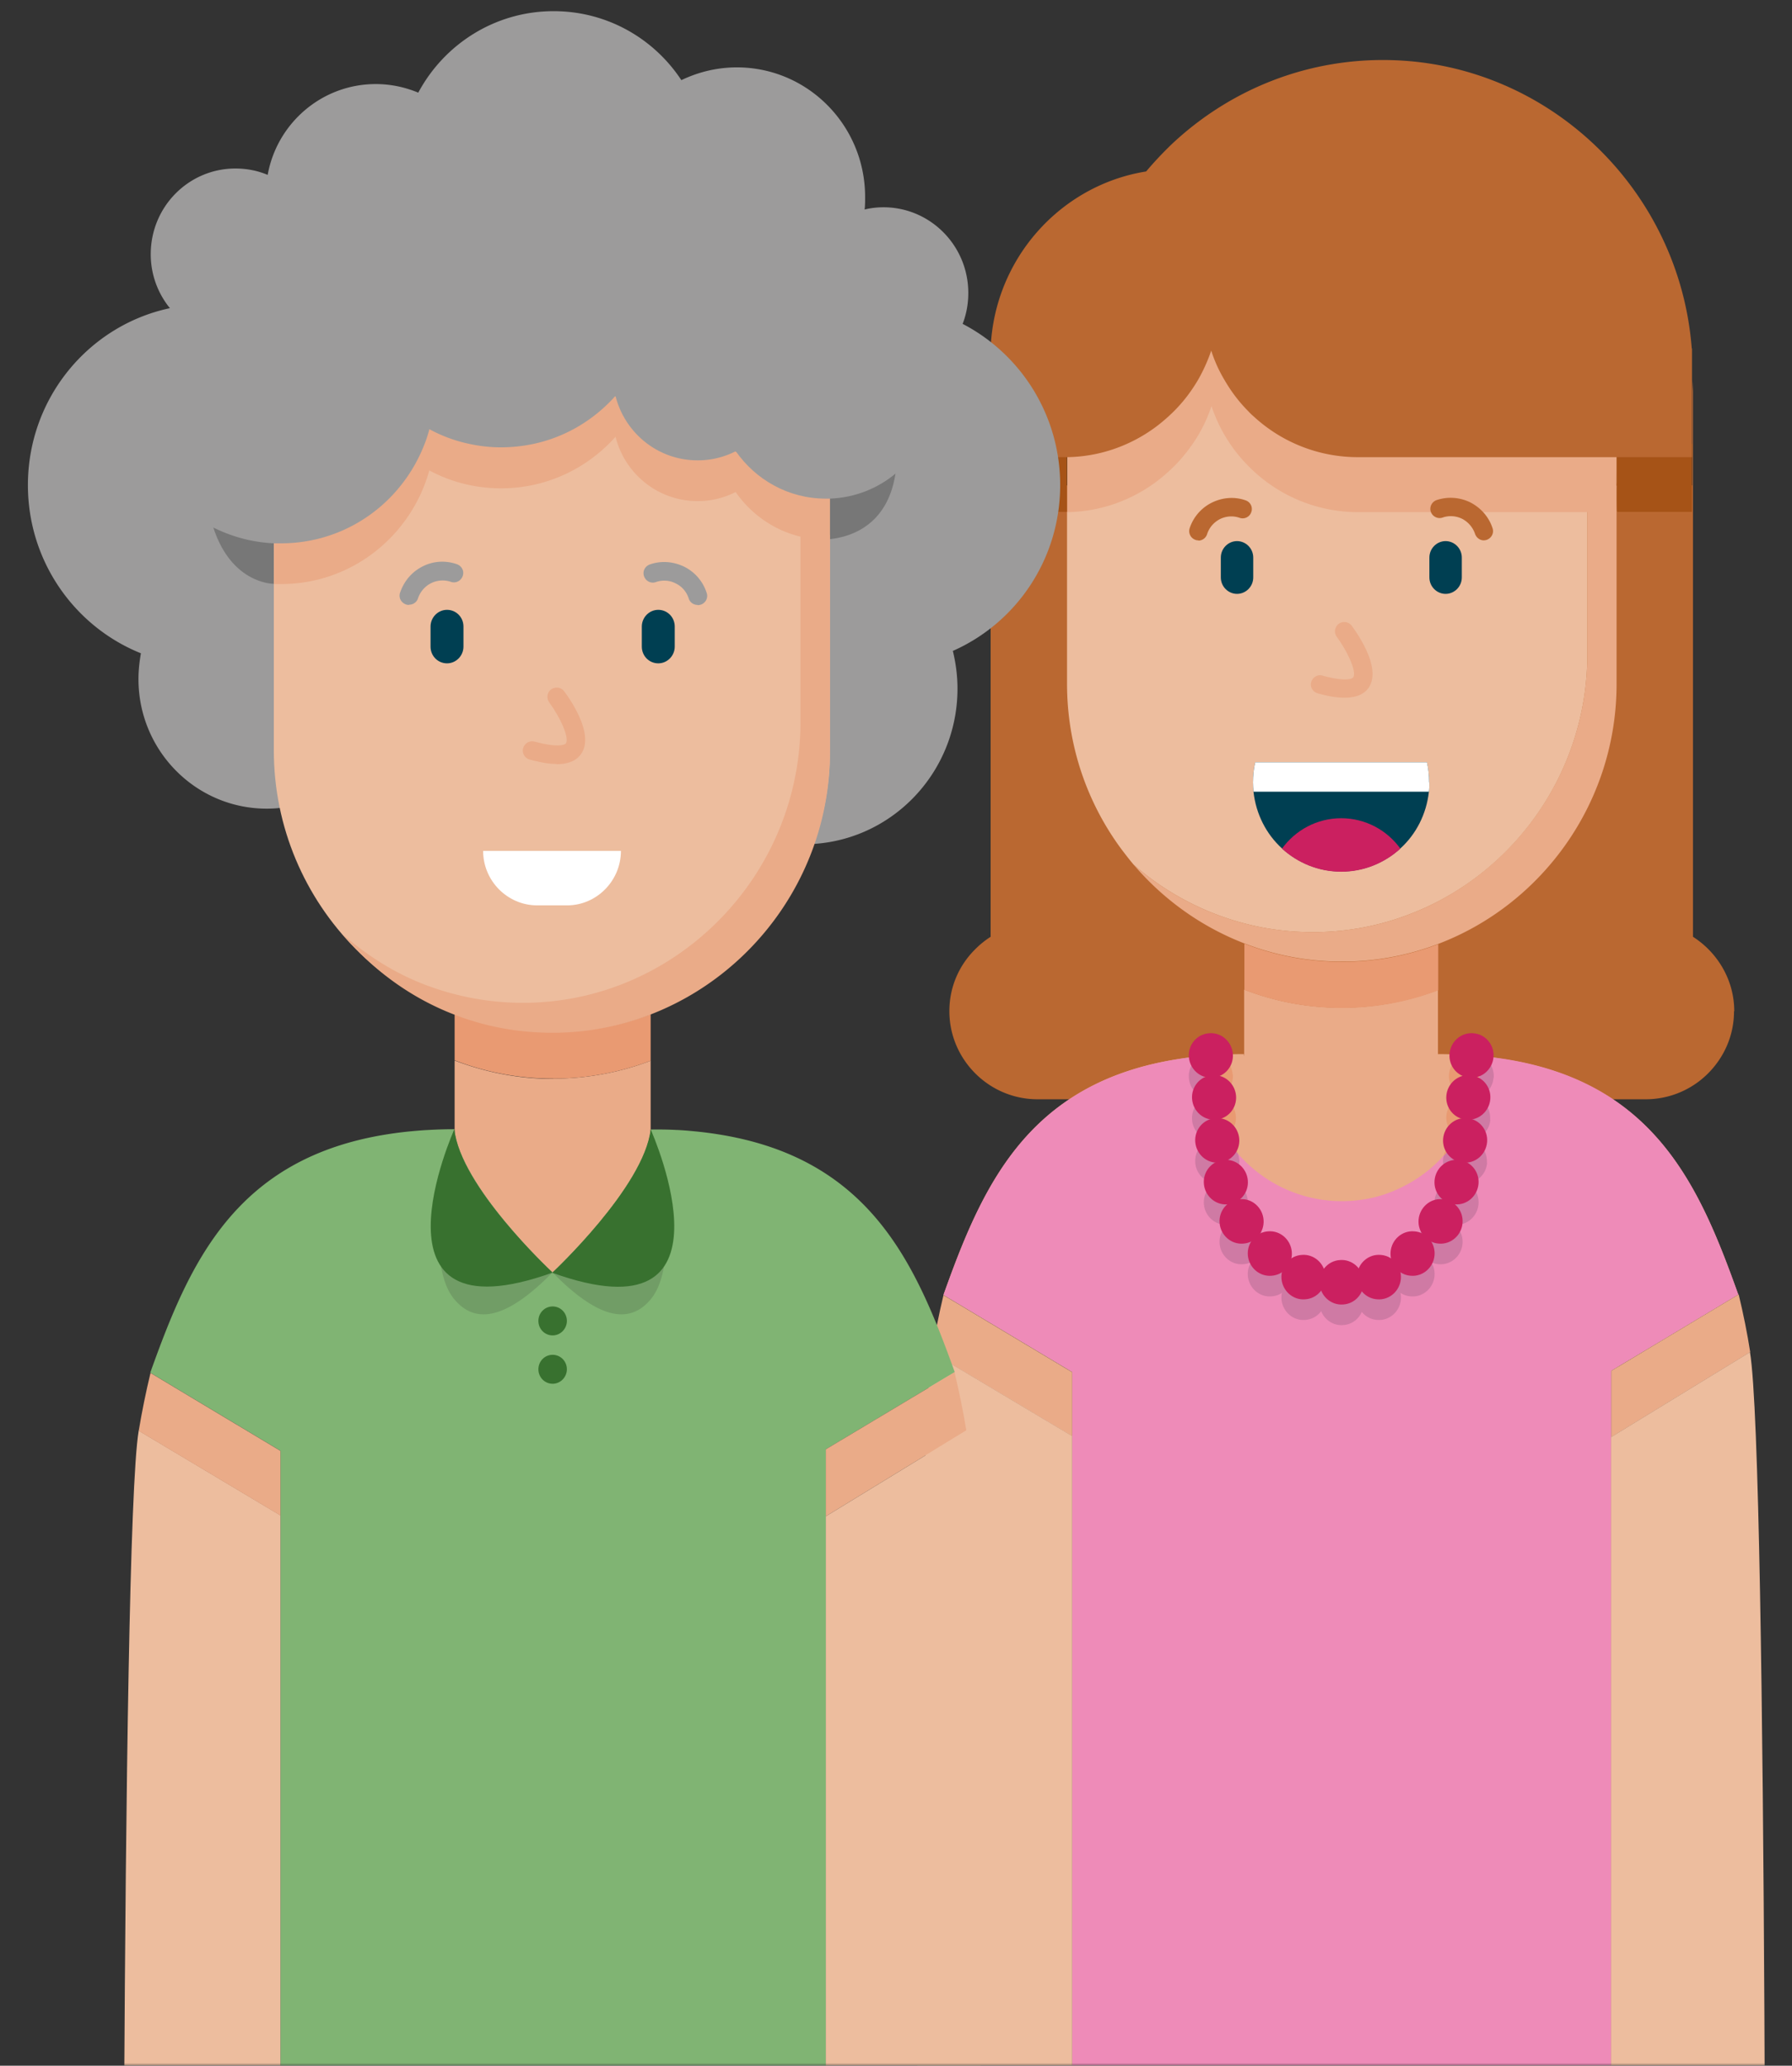 <svg fill="none" xmlns="http://www.w3.org/2000/svg" viewBox="0 0 321 370"><rect x="0" y="0" width="321" height="370" fill="#333333" stroke="none"/><mask id="a" style="mask-type:alpha" maskUnits="userSpaceOnUse" x="0" y="0" width="321" height="370"><path fill="#D9D9D9" d="M0 0h321v370H0z"/></mask><g mask="url(#a)"><path d="M310.611 181.157c0 4.352-1.805 8.265-4.665 11.123a15.77 15.77 0 0 1-11.177 4.616H185.857c-8.713 0-15.797-7.122-15.797-15.783 0-4.353 1.76-8.266 4.664-11.123a16.151 16.151 0 0 1 2.728-2.199v-80.85h13.686c6.072-.089 11.705-2.2 16.238-5.672a31.704 31.704 0 0 0 2.904-2.55 27.188 27.188 0 0 0 2.904-3.43c1.584-2.198 2.86-4.704 3.785-7.342h.044a27.57 27.57 0 0 0 6.644 10.772c.352.351.704.703 1.1 1.055a27.442 27.442 0 0 0 18.526 7.166h59.847V67.947l.132 2.11v97.734c4.4 2.814 7.393 7.738 7.393 13.322" fill="#BA6831"/><path d="M303.086 79.51v12.178h-13.554c-.044-1.715-.176-10.508-.396-12.178h13.95Z" fill="#A65317"/><path d="M289.576 88.17v34.337c0 21.235-13.333 39.48-31.947 46.559-5.149 1.978-10.693 3.077-16.502 3.165h-.792a47.946 47.946 0 0 1-17.426-3.253c-7.745-2.99-14.521-7.87-19.846-14.113a48.974 48.974 0 0 0 14.61 8.837 47.94 47.94 0 0 0 17.425 3.253h.792c5.809-.088 11.354-1.187 16.502-3.165 18.614-7.122 31.948-25.368 31.948-46.559V86.983h5.236v1.188Z" fill="#EAAB88"/><path d="M284.34 86.983v30.248c0 21.235-13.334 39.48-31.948 46.559-5.148 1.978-10.693 3.077-16.502 3.165h-.792a47.94 47.94 0 0 1-17.425-3.253 48.995 48.995 0 0 1-14.61-8.837c-.748-.88-1.452-1.803-2.156-2.726-6.161-8.309-9.769-18.597-9.769-29.676V86.939c6.072-.088 11.705-2.198 16.237-5.671a31.583 31.583 0 0 0 2.905-2.55 27.19 27.19 0 0 0 2.904-3.43 27.523 27.523 0 0 0 3.74-7.342v-.088.088a27.583 27.583 0 0 0 6.645 10.772c.352.351.704.703 1.1 1.055a27.442 27.442 0 0 0 18.526 7.166h41.057l.088.044Z" fill="#EDBD9E"/><path d="m311.403 231.847-22.795 13.674v219.824h-96.546V245.74l-23.059-13.805c6.865-19.212 14.918-38.029 42.113-42.25 3.652-.571 7.525-.879 11.705-.879 0 .132 0 .264.044.352v-11.915a47.947 47.947 0 0 0 17.426 3.254c6.117 0 11.881-1.144 17.294-3.166v11.563-.088c4.136 0 8.053.308 11.705.879 27.195 4.177 35.204 22.994 42.069 42.162" fill="#EAAB88"/><path d="m311.403 231.848-22.795 13.673v219.824h-96.546V245.741l-23.059-13.805c6.865-19.213 14.918-38.03 42.113-42.25 1.276-.22 2.552-.352 3.872-.484.176 0 .396 0 .572-.044v.923c0 2.155.264 4.309.792 6.287 0 .088 0 .176.088.264.661 2.506 1.717 4.836 3.081 6.991.176.307.396.615.572.879.528.747 1.1 1.451 1.672 2.154a24.896 24.896 0 0 0 7.261 5.716 24.445 24.445 0 0 0 11.309 2.769c4.092 0 7.701-.923 11.045-2.637a24.562 24.562 0 0 0 7.217-5.496 20.191 20.191 0 0 0 2.112-2.682s.264-.396.396-.615a23.811 23.811 0 0 0 3.125-7.079c0-.044 0-.132.044-.176.528-2.022.792-4.176.792-6.375v-.923h.352c1.32.132 2.596.308 3.872.484 27.195 4.176 35.204 22.993 42.069 42.162" fill="#EE8BB8"/><path d="M192.062 245.784v11.475l-25.126-14.992c.572-3.385 1.232-6.814 2.068-10.288l23.058 13.805Z" fill="#EAAB88"/><path d="M192.062 257.216v208.129h-27.855s-.484-204.041 2.728-223.121l25.127 14.992Z" fill="#EDBD9E"/><path d="m313.515 242.179-24.863 15.212v-11.87l22.795-13.673c.836 3.473 1.54 6.946 2.068 10.331Z" fill="#EAAB88"/><path d="M316.243 465.345h-27.635V257.392l24.863-15.212c3.256 19.168 2.728 223.165 2.728 223.165" fill="#EDBD9E"/><path d="M289.577 76.783v11.431c0-11.826-4.137-22.73-11.046-31.303-1.452-7.386-4.532-14.157-8.844-20.004a46.475 46.475 0 0 1 5.412 4.748 49.782 49.782 0 0 1 14.434 35.128" fill="#EAAB88"/><path d="M257.629 169.109v8.266c-5.369 2.066-11.221 3.165-17.294 3.165s-12.013-1.143-17.426-3.253v-8.266a47.926 47.926 0 0 0 17.426 3.254h.792c5.809-.088 11.353-1.187 16.502-3.166Z" fill="#E99A72"/><path d="M279.456 66.584v11.431c0-11.079-3.653-21.367-9.769-29.676a46.457 46.457 0 0 1 5.412 4.748 70.898 70.898 0 0 1 3.432 3.825c.617 3.121.925 6.375.925 9.672Z" fill="#EAAB88"/><path d="M191.138 79.51v12.178h-13.686V79.51h13.686Z" fill="#A65317"/><path d="M289.577 91.732h-46.293a27.483 27.483 0 0 1-18.526-7.167c-.396-.351-.748-.703-1.1-1.055a27.56 27.56 0 0 1-6.645-10.771v-.088.088c-.88 2.638-2.156 5.144-3.785 7.342a27.188 27.188 0 0 1-2.904 3.43 31.704 31.704 0 0 1-2.904 2.55c-4.533 3.472-10.165 5.583-16.238 5.67V79.554c6.073-.087 11.705-2.198 16.238-5.671a31.703 31.703 0 0 0 2.904-2.55 27.196 27.196 0 0 0 2.904-3.43 19.44 19.44 0 0 0 1.453-2.242 24.971 24.971 0 0 0 2.332-5.187 30.615 30.615 0 0 0 2.332 5.188 28.366 28.366 0 0 0 4.313 5.671c.352.352.704.703 1.1 1.055a27.438 27.438 0 0 0 18.526 7.166h46.249v6.463c0 .352 0 5.408.044 5.716Z" fill="#EAAB88"/><path d="M256.045 140.137c0 .572 0 1.143-.088 1.671-.44 4.001-2.289 7.606-5.105 10.156-2.816 2.55-6.513 4.133-10.605 4.133-4.093 0-7.789-1.583-10.605-4.133-2.817-2.55-4.665-6.155-5.105-10.156-.044-.572-.088-1.099-.088-1.671 0-1.231.132-2.462.396-3.605h30.76c.264 1.143.396 2.374.396 3.605" fill="#003F52"/><path d="M256.045 140.137c0 .572 0 1.143-.088 1.671h-31.42c-.044-.572-.088-1.099-.088-1.671 0-1.231.132-2.462.396-3.605h30.76c.264 1.143.396 2.374.396 3.605" fill="#fff"/><path d="M250.852 152.007c-2.816 2.55-6.512 4.133-10.605 4.133-4.092 0-7.789-1.583-10.605-4.133 2.376-3.297 6.249-5.451 10.605-5.451 4.357 0 8.229 2.154 10.605 5.451Z" fill="#CB2060"/><path d="M221.589 106.372c-1.584 0-2.904-1.319-2.904-2.945v-3.561c0-1.627 1.32-2.946 2.904-2.946 1.584 0 2.904 1.319 2.904 2.946v3.561c0 1.626-1.32 2.945-2.904 2.945ZM258.949 106.372c-1.584 0-2.904-1.319-2.904-2.945v-3.561c0-1.627 1.32-2.946 2.904-2.946 1.584 0 2.905 1.319 2.905 2.946v3.561c0 1.626-1.321 2.945-2.905 2.945Z" fill="#003F52"/><path d="M240.819 124.969c-1.936 0-3.872-.528-4.796-.792-.88-.263-1.408-1.143-1.144-2.022.264-.879 1.188-1.407 2.024-1.143 3.784 1.055 5.281.659 5.501.308.66-.967-1.013-4.617-2.949-7.254a1.68 1.68 0 0 1 .352-2.331 1.684 1.684 0 0 1 2.333.352c1.276 1.759 5.324 7.694 3.036 11.079-.968 1.407-2.64 1.803-4.357 1.803Z" fill="#EAAB88"/><path d="M214.68 96.788s-.352 0-.528-.088a1.662 1.662 0 0 1-1.056-2.067 7.848 7.848 0 0 1 4.005-4.616c1.892-.923 4.048-1.1 6.028-.396a1.632 1.632 0 0 1 1.012 2.11 1.634 1.634 0 0 1-2.112 1.012c-1.144-.396-2.376-.308-3.476.22-1.1.571-1.936 1.495-2.333 2.726a1.65 1.65 0 0 1-1.584 1.143l.044-.044ZM265.814 96.787c-.704 0-1.32-.44-1.584-1.143a4.764 4.764 0 0 0-2.333-2.726c-1.1-.527-2.332-.615-3.476-.22-.88.309-1.804-.175-2.112-1.01-.308-.88.176-1.803 1.012-2.11a7.971 7.971 0 0 1 6.028.395c1.893.967 3.345 2.594 4.005 4.616.308.88-.176 1.803-1.056 2.11a2.208 2.208 0 0 1-.528.088h.044ZM303.086 62.452v19.432h-59.847a27.485 27.485 0 0 1-18.526-7.166c-.396-.352-.748-.66-1.1-1.055-1.672-1.671-3.124-3.605-4.312-5.672a24.975 24.975 0 0 1-2.333-5.188 30.615 30.615 0 0 1-2.332 5.188 32.21 32.21 0 0 1-1.452 2.242 27.196 27.196 0 0 1-2.904 3.43 31.714 31.714 0 0 1-2.905 2.55c-4.532 3.473-10.165 5.583-16.237 5.671h-13.686V62.451c.616-16.09 12.497-29.28 27.855-31.742a64.95 64.95 0 0 1 4.445-4.748c10.429-9.892 24.642-15.783 40.176-15.168 28.031 1.1 50.957 23.521 53.114 51.615" fill="#BA6831"/><path d="M244.252 233.079c.176 2.198-1.452 4.132-3.653 4.264-2.156.176-4.048-1.494-4.224-3.693-.176-2.198 1.452-4.132 3.652-4.264 2.156-.176 4.049 1.495 4.225 3.693Z" fill="#CF7AA4"/><path d="M237.431 232.155c.176 2.198-1.452 4.133-3.653 4.265-2.156.175-4.048-1.495-4.224-3.694-.176-2.198 1.452-4.132 3.652-4.264 2.157-.176 4.049 1.495 4.225 3.693Z" fill="#CF7AA4"/><path d="M231.402 227.935c.176 2.199-1.452 4.133-3.652 4.265-2.157.176-4.049-1.495-4.225-3.693-.176-2.198 1.452-4.133 3.653-4.265 2.156-.176 4.048 1.495 4.224 3.693Z" fill="#CF7AA4"/><path d="M226.342 222.175c.176 2.199-1.453 4.133-3.653 4.265-2.156.176-4.048-1.495-4.224-3.693-.176-2.198 1.452-4.133 3.652-4.265 2.156-.175 4.049 1.495 4.225 3.693Z" fill="#CF7AA4"/><path d="M223.525 215.097c.176 2.199-1.452 4.133-3.652 4.265-2.157.176-4.049-1.495-4.225-3.693-.176-2.198 1.452-4.133 3.653-4.265 2.156-.176 4.048 1.495 4.224 3.693Z" fill="#CF7AA4"/><path d="M221.765 206.7c-.572-.703-1.144-1.407-1.672-2.154.792.484 1.408 1.231 1.672 2.154Z" fill="#E99A72"/><path d="M221.985 207.667c.132 1.582-.704 3.033-2.024 3.781a4.134 4.134 0 0 1-1.628.483h-.66c-1.892-.176-3.432-1.714-3.565-3.693-.132-1.846 1.013-3.517 2.685-4.089.308-.087.616-.175.968-.219.352 0 .66 0 .968.044.484.088.968.263 1.364.527.528.748 1.1 1.451 1.672 2.154.088.308.176.616.176.968" fill="#CF7AA4"/><path d="M219.521 203.666a24.372 24.372 0 0 1-3.081-6.99h.749c.44 0 .88-.132 1.276-.308a3.96 3.96 0 0 1 2.904 3.561c.132 1.539-.66 2.946-1.892 3.693" fill="#E99A72"/><path d="M219.521 203.666a6.233 6.233 0 0 1-.792.352c-.308.088-.616.176-.968.22-.352 0-.66 0-.968-.044a3.934 3.934 0 0 1-3.257-3.605c-.132-1.715.837-3.298 2.333-3.957.176-.088.308-.132.484-.176.264-.088.528-.132.792-.132.44 0 .88 0 1.32.132-.396.176-.836.308-1.276.308h-.748c.66 2.506 1.716 4.836 3.08 6.99" fill="#CF7AA4"/><path d="M220.841 192.455a3.988 3.988 0 0 1-2.376 3.957 3.382 3.382 0 0 0-1.32-.132c-.264 0-.573.088-.793.132a24.875 24.875 0 0 1-.792-6.287v-.924c-.176 0-.396 0-.572.044a3.931 3.931 0 0 1 1.584-.483c2.157-.176 4.093 1.495 4.225 3.693" fill="#E99A72"/><path d="M218.465 196.412c-.396.176-.836.308-1.276.308h-.748c-.176 0-.396-.044-.572-.088a3.958 3.958 0 0 1-2.905-3.561 3.927 3.927 0 0 1 2.068-3.781c.176 0 .397 0 .573-.044v.923c0 2.199.264 4.309.792 6.287.264-.088.528-.132.792-.132.44 0 .88 0 1.32.132M243.063 232.155c-.176 2.198 1.452 4.133 3.653 4.265 2.156.175 4.048-1.495 4.224-3.694.176-2.198-1.452-4.132-3.652-4.264-2.156-.176-4.049 1.495-4.225 3.693Z" fill="#CF7AA4"/><path d="M249.092 227.935c-.176 2.199 1.452 4.133 3.653 4.265 2.156.176 4.048-1.495 4.224-3.693.176-2.198-1.452-4.133-3.652-4.265-2.157-.176-4.049 1.495-4.225 3.693Z" fill="#CF7AA4"/><path d="M254.109 222.175c-.176 2.199 1.452 4.133 3.652 4.265 2.156.176 4.049-1.495 4.225-3.693.176-2.198-1.453-4.133-3.653-4.265-2.156-.175-4.048 1.495-4.224 3.693Z" fill="#CF7AA4"/><path d="M256.969 215.097c-.176 2.199 1.452 4.133 3.652 4.265 2.157.176 4.049-1.495 4.225-3.693.176-2.198-1.452-4.133-3.652-4.265-2.157-.176-4.049 1.495-4.225 3.693Z" fill="#CF7AA4"/><path d="M260.709 204.37a25.785 25.785 0 0 1-2.112 2.682c.264-1.187 1.056-2.198 2.112-2.682Z" fill="#E99A72"/><path d="M266.386 208.239c-.132 1.978-1.672 3.517-3.564 3.693h-.66c-.572 0-1.145-.22-1.629-.484-1.276-.747-2.156-2.198-2.024-3.781 0-.22.044-.395.088-.615a20.256 20.256 0 0 0 2.112-2.682c.308-.176.661-.264 1.013-.352.308-.088.66-.088.968-.044.352 0 .66.088.968.22 1.672.572 2.816 2.242 2.684 4.089" fill="#CF7AA4"/><path d="M264.274 196.676c-.661 2.55-1.761 4.924-3.125 7.078-1.32-.703-2.156-2.198-2.068-3.825a3.96 3.96 0 0 1 2.904-3.561c.396.176.836.308 1.276.308.353 0 .661 0 1.013-.044" fill="#E99A72"/><path d="M266.958 200.545a3.933 3.933 0 0 1-3.256 3.605c-.308.088-.66.088-.968.044-.352 0-.66-.088-.969-.22 0 0-.396-.176-.616-.264a23.769 23.769 0 0 0 3.125-7.078c-.308.044-.66.088-1.012.044-.44 0-.88-.132-1.277-.308.441-.132.881-.176 1.321-.132.352 0 .704.088 1.012.22.088 0 .176.044.264.132 1.496.659 2.464 2.198 2.332 3.957" fill="#CF7AA4"/><path d="M265.11 189.202v.923c0 2.199-.264 4.353-.836 6.375-.308-.132-.66-.176-1.012-.22-.44 0-.88 0-1.32.132a3.986 3.986 0 0 1-2.377-3.957c.176-2.198 2.068-3.825 4.225-3.693.572 0 1.1.22 1.584.484h-.352" fill="#E99A72"/><path d="M267.53 193.027a3.958 3.958 0 0 1-2.904 3.561.816.816 0 0 0-.308.088c-.308.044-.661.088-1.013.044-.44 0-.88-.132-1.276-.308.44-.132.88-.176 1.32-.132.352 0 .705.088 1.013.22.528-2.022.792-4.176.792-6.375v-.923h.352c1.32.704 2.156 2.198 2.068 3.825" fill="#CF7AA4"/><path d="M244.252 229.385c.176 2.199-1.452 4.133-3.653 4.265-2.156.176-4.048-1.495-4.224-3.693-.176-2.198 1.452-4.133 3.652-4.265 2.156-.175 4.049 1.495 4.225 3.693Z" fill="#CB2060"/><path d="M237.431 228.463c.176 2.198-1.452 4.132-3.653 4.264-2.156.176-4.048-1.495-4.224-3.693-.176-2.198 1.452-4.133 3.652-4.264 2.157-.176 4.049 1.494 4.225 3.693Z" fill="#CB2060"/><path d="M231.402 224.242c.176 2.198-1.452 4.133-3.652 4.264-2.157.176-4.049-1.494-4.225-3.693-.176-2.198 1.452-4.132 3.653-4.264 2.156-.176 4.048 1.495 4.224 3.693Z" fill="#CB2060"/><path d="M226.342 218.482c.176 2.198-1.453 4.133-3.653 4.265-2.156.176-4.048-1.495-4.224-3.693-.176-2.199 1.452-4.133 3.652-4.265 2.156-.176 4.049 1.495 4.225 3.693Z" fill="#CB2060"/><path d="M223.525 211.448c.176 2.198-1.452 4.133-3.652 4.265-2.157.175-4.049-1.495-4.225-3.694-.176-2.198 1.452-4.132 3.653-4.264 2.156-.176 4.048 1.495 4.224 3.693Z" fill="#CB2060"/><path d="M221.985 203.974c.176 2.199-1.452 4.133-3.652 4.265-2.157.176-4.049-1.495-4.225-3.693-.176-2.198 1.452-4.133 3.653-4.265 2.156-.176 4.048 1.495 4.224 3.693Z" fill="#CB2060"/><path d="M221.413 196.28c.176 2.198-1.452 4.133-3.652 4.265-2.156.175-4.049-1.495-4.225-3.693-.176-2.199 1.453-4.133 3.653-4.265 2.156-.176 4.048 1.495 4.224 3.693Z" fill="#CB2060"/><path d="M220.841 188.762c.176 2.199-1.452 4.133-3.652 4.265-2.157.176-4.049-1.495-4.225-3.693-.176-2.198 1.452-4.133 3.653-4.265 2.156-.176 4.048 1.495 4.224 3.693ZM243.063 228.463c-.176 2.198 1.452 4.132 3.653 4.264 2.156.176 4.048-1.495 4.224-3.693.176-2.198-1.452-4.133-3.652-4.264-2.156-.176-4.049 1.494-4.225 3.693Z" fill="#CB2060"/><path d="M249.092 224.242c-.176 2.198 1.452 4.133 3.653 4.264 2.156.176 4.048-1.494 4.224-3.693.176-2.198-1.452-4.132-3.652-4.264-2.157-.176-4.049 1.495-4.225 3.693Z" fill="#CB2060"/><path d="M254.109 218.482c-.176 2.198 1.452 4.133 3.652 4.265 2.156.176 4.049-1.495 4.225-3.693.176-2.199-1.453-4.133-3.653-4.265-2.156-.176-4.048 1.495-4.224 3.693Z" fill="#CB2060"/><path d="M256.969 211.448c-.176 2.198 1.452 4.133 3.652 4.265 2.157.175 4.049-1.495 4.225-3.694.176-2.198-1.452-4.132-3.652-4.264-2.157-.176-4.049 1.495-4.225 3.693Z" fill="#CB2060"/><path d="M258.509 203.974c-.176 2.199 1.452 4.133 3.653 4.265 2.156.176 4.048-1.495 4.224-3.693.176-2.198-1.452-4.133-3.652-4.265-2.157-.176-4.049 1.495-4.225 3.693Z" fill="#CB2060"/><path d="M259.081 196.28c-.176 2.198 1.453 4.133 3.653 4.265 2.156.175 4.048-1.495 4.224-3.693.176-2.199-1.452-4.133-3.652-4.265-2.156-.176-4.049 1.495-4.225 3.693Z" fill="#CB2060"/><path d="M259.653 188.762c-.176 2.199 1.452 4.133 3.653 4.265 2.156.176 4.048-1.495 4.224-3.693.176-2.198-1.452-4.133-3.652-4.265-2.157-.176-4.049 1.495-4.225 3.693Z" fill="#CB2060"/><path d="M99.082 193.203a49.081 49.081 0 0 0 17.47-3.21v74.784l-35.116 15.564v-90.392c5.5 2.111 11.441 3.298 17.646 3.298" fill="#EAAB88"/><path d="m170.986 245.785-23.059 13.805v221.055h-97.69V259.854l-23.322-13.981c6.952-19.433 15.093-38.469 42.64-42.734a66.508 66.508 0 0 1 4.269-.528c.968-.087 1.936-.175 2.948-.219a78.717 78.717 0 0 1 4.62-.132c1.013 10.156 16.986 25.104 17.602 25.675 0 0 16.414-15.3 17.602-25.631 1.54 0 3.08 0 4.533.088h.176a59.32 59.32 0 0 1 2.86.219c1.452.132 2.86.308 4.268.528 27.503 4.265 35.6 23.257 42.597 42.646" fill="#80B473"/><path d="M50.237 271.416v209.229H22.074s-.484-205.052 2.772-224.397l25.39 15.168Z" fill="#EDBD9E"/><path d="m173.098 256.204-25.171 15.388v-12.003l23.059-13.805c.836 3.517 1.54 6.991 2.112 10.42Z" fill="#EAAB88"/><path d="M175.87 480.645h-27.943V271.592l25.171-15.388c3.256 19.389 2.772 224.441 2.772 224.441Z" fill="#EDBD9E"/><path d="M50.237 259.853v11.607l-25.39-15.168c.571-3.43 1.275-6.903 2.111-10.376l23.323 13.981-.044-.044Z" fill="#EAAB88"/><path d="M98.994 227.935s16.414-15.343 17.602-25.675c.352.791 6.073 23.037 0 30.423-3.96 4.793-9.637 3.342-17.602-4.748ZM98.95 227.935s-16.414-15.343-17.602-25.675c-.352.791-6.072 23.037 0 30.423 3.96 4.793 9.637 3.342 17.602-4.748Z" fill="#719D66"/><path d="M170.678 116.572c.528 2.155.836 4.441.836 6.771 0 15.388-12.322 27.874-27.547 27.874-15.226 0-27.547-12.486-27.547-27.874 0-9.628 4.84-18.114 12.189-23.126a32.846 32.846 0 0 1-2.816-13.32c0-12.927 7.437-24.05 18.262-29.282a12.526 12.526 0 0 1-.616-2.198 22.546 22.546 0 0 1-11.309 3.034c-6.205 0-11.882-2.506-16.018-6.595-4.665 3.65-10.517 5.847-16.854 5.847-7.393 0-14.081-2.945-19.054-7.737-3.432 2.99-7.92 4.836-12.85 4.836-4.136 0-7.92-1.275-11.088-3.474a15.355 15.355 0 0 1-4.973 6.463c10.605 5.276 17.91 16.311 17.91 29.105 0 6.683-1.98 12.926-5.457 18.07a23.222 23.222 0 0 1 6.997 16.662c0 12.794-10.297 23.214-22.97 23.214-12.674 0-22.97-10.376-22.97-23.214 0-1.582.175-3.121.44-4.616C13.404 112.264 5 100.569 5 86.896 5 71.29 15.913 58.275 30.435 55.197a15.254 15.254 0 0 1-3.433-9.672c0-8.485 6.777-15.343 15.182-15.343 2.024 0 4.004.395 5.765 1.143 1.672-9.277 9.725-16.267 19.362-16.267 2.728 0 5.28.571 7.612 1.538C79.589 7.891 88.698 2 99.17 2c9.549 0 17.954 4.88 22.882 12.354 3.037-1.45 6.381-2.286 9.946-2.286 12.673 0 22.97 10.376 22.97 23.213 0 .748 0 1.54-.088 2.243 1.1-.264 2.2-.396 3.388-.396 8.361 0 15.182 6.858 15.182 15.344 0 1.978-.352 3.825-1.012 5.54 10.341 5.363 17.47 16.266 17.47 28.884 0 13.277-7.877 24.664-19.186 29.676" fill="#9C9B9B"/><path d="M148.675 88.083v1.275h-.748c-6.688 0-12.585-3.385-16.149-8.53a14.867 14.867 0 0 1-6.821 1.627c-7.085 0-13.026-4.88-14.698-11.518-3.828 4.308-8.933 7.386-14.697 8.617a28.311 28.311 0 0 1-5.809.615c-1.98 0-3.828-.22-5.677-.615a26.426 26.426 0 0 1-7.172-2.638c-.264.88-.528 1.802-.88 2.638a27.889 27.889 0 0 1-3.873 6.902c-5.016 6.595-12.937 10.816-21.782 10.816h-1.276v-9.233c0-27.698 22.398-50.34 49.813-50.34 13.686 0 26.139 5.672 35.16 14.772a50.57 50.57 0 0 1 14.389 30.556 46.36 46.36 0 0 1 .264 4.968" fill="#EDBD9E"/><path d="M50.37 101.448h-1.497c-2.2-.132-3.872-1.934-3.872-4.133v-9.232C45 58.055 69.203 33.61 98.906 33.61c14.346 0 27.899 5.672 38.108 16.004 8.801 8.924 14.346 20.663 15.534 33.061.176 1.759.264 3.561.264 5.408v1.275c0 2.198-1.76 4.044-3.96 4.132h-.881c-6.688 0-12.981-2.813-17.469-7.693a19.136 19.136 0 0 1-5.501.791 19.154 19.154 0 0 1-16.106-8.749c-3.652 2.814-7.877 4.748-12.409 5.715-4.18.924-8.801.968-13.201 0-1.365-.263-2.685-.66-3.96-1.099a32.575 32.575 0 0 1-3.873 6.507c-6.029 7.914-15.182 12.442-25.039 12.442l-.044.044Zm48.492-59.616c-25.17 0-45.677 20.751-45.677 46.25v4.969c6.205-.748 11.794-3.957 15.666-9.013a22.224 22.224 0 0 0 3.3-5.891c.308-.748.528-1.495.749-2.287.351-1.186 1.188-2.198 2.332-2.681a4.214 4.214 0 0 1 3.564.132 24.879 24.879 0 0 0 6.117 2.242c3.256.703 6.645.66 9.725 0 4.84-1.055 9.153-3.605 12.497-7.342a4.117 4.117 0 0 1 4.049-1.275c1.496.351 2.64 1.494 3.036 2.99 1.232 4.967 5.632 8.44 10.693 8.44 1.76 0 3.388-.395 4.929-1.186 1.848-.924 4.092-.396 5.28 1.318 2.244 3.254 5.545 5.496 9.241 6.331 0-.44-.088-.879-.132-1.319-1.012-10.551-5.721-20.531-13.201-28.093-8.669-8.75-20.11-13.541-32.256-13.541l.088-.044Z" fill="#003F52"/><path d="M148.675 65.353v69.024c0 27.698-22.398 50.34-49.813 50.34-27.415 0-49.813-22.642-49.813-50.34V65.352H148.675Z" fill="#EDBD9E"/><path d="M116.552 181.64v8.353a49.283 49.283 0 0 1-17.47 3.209c-6.117 0-12.145-1.143-17.646-3.297v-8.353c5.5 2.11 11.441 3.297 17.646 3.297h.792a48.908 48.908 0 0 0 16.678-3.209Z" fill="#E99A72"/><path d="M37.3 90.765c2.464 13.937 11.749 13.805 11.749 13.805V91.82l-11.925-1.539.131.44.045.044ZM160.645 82.455c-.836 15.916-14.962 14.157-14.962 14.157v-12.31l14.61-2.33.352.44v.043Z" fill="#777"/><path d="M148.675 99.865v34.776c0 21.499-13.465 39.92-32.299 47.131a48.908 48.908 0 0 1-16.678 3.209h-.792c-6.205 0-12.145-1.143-17.646-3.297-7.833-3.034-14.565-8.046-19.934-14.377 4.357 3.781 9.197 6.903 14.654 9.013 5.5 2.11 11.44 3.297 17.646 3.297h.792a48.903 48.903 0 0 0 16.677-3.209c18.834-7.21 32.3-25.632 32.3-47.13V95.82h5.28v4.045Z" fill="#EAAB88"/><path d="M80.072 118.814c-1.628 0-2.948-1.319-2.948-2.99v-3.605c0-1.627 1.32-2.99 2.948-2.99s2.948 1.319 2.948 2.99v3.605c0 1.627-1.32 2.99-2.948 2.99ZM117.916 118.814c-1.628 0-2.948-1.319-2.948-2.99v-3.605c0-1.627 1.32-2.99 2.948-2.99s2.948 1.319 2.948 2.99v3.605c0 1.627-1.32 2.99-2.948 2.99Z" fill="#003F52"/><path d="M99.698 136.84c-1.936 0-3.917-.572-4.84-.791-.88-.264-1.409-1.187-1.145-2.067.264-.879 1.188-1.407 2.068-1.143 3.829 1.055 5.325.66 5.589.308.66-.967-1.012-4.66-2.992-7.342-.528-.748-.396-1.803.352-2.33.748-.528 1.804-.396 2.332.351 1.32 1.759 5.413 7.826 3.036 11.211-.968 1.407-2.684 1.847-4.4 1.847v-.044Z" fill="#EAAB88"/><path d="M73.251 108.351s-.352 0-.528-.088c-.88-.308-1.364-1.231-1.056-2.11.704-2.067 2.112-3.737 4.049-4.705 1.892-.967 4.092-1.099 6.116-.395.88.307 1.364 1.231 1.056 2.11-.308.879-1.232 1.363-2.112 1.055a4.644 4.644 0 0 0-3.52.22 4.684 4.684 0 0 0-2.376 2.726 1.65 1.65 0 0 1-1.585 1.143l-.044.044ZM124.957 108.35c-.704 0-1.364-.439-1.584-1.143-.396-1.231-1.232-2.198-2.376-2.726-1.101-.571-2.377-.615-3.521-.22-.88.308-1.804-.175-2.112-1.055-.308-.879.176-1.802 1.056-2.11 2.024-.703 4.181-.528 6.117.396a7.94 7.94 0 0 1 4.048 4.704c.308.879-.176 1.802-1.056 2.11-.176.044-.352.088-.528.088l-.044-.044Z" fill="#9C9B9B"/><path d="M95.562 79.554a28.311 28.311 0 0 1-5.809.615c-1.98 0-3.828-.22-5.676-.615h11.485Z" fill="#F2AD03"/><path d="M89.753 84.258c-2.156 0-4.356-.22-6.513-.704-2.068-.44-3.476-2.374-3.256-4.44.22-2.066 1.98-3.693 4.093-3.693h11.485c2.112 0 3.872 1.583 4.092 3.649.22 2.11-1.144 4-3.212 4.484-2.156.484-4.4.704-6.689.704Z" fill="#003F52"/><path d="M148.675 83.862v12.793h-.748c-6.688 0-12.585-3.385-16.149-8.529a14.868 14.868 0 0 1-6.821 1.627c-7.085 0-13.026-4.88-14.698-11.519-5.06 5.672-12.365 9.233-20.506 9.233-4.62 0-9.02-1.143-12.85-3.21-3.256 11.739-13.905 20.356-26.534 20.356h-1.276v-12.75h1.276c8.889 0 16.766-4.22 21.782-10.815a27.889 27.889 0 0 0 3.873-6.903c.352-.879.616-1.758.88-2.638a29.232 29.232 0 0 0 7.172 2.638 27.05 27.05 0 0 0 5.677.616c1.936 0 3.916-.22 5.809-.616a27.527 27.527 0 0 0 14.697-8.617c1.672 6.639 7.613 11.52 14.698 11.52 2.464 0 4.752-.572 6.821-1.628 3.564 5.144 9.461 8.53 16.149 8.53h.748" fill="#EAAB88"/><path d="m37.52 94.15-4.4-3.693 14.609-29.06-2.024-15.74 16.985-17.85 44.797-7.826s42.201 18.993 42.465 19.301c.308.308 17.91 12.75 17.778 13.761-.132 1.011-13.334 32.094-13.334 32.094h-14.257l-8.405-4.264v-2.374s-5.237-.308-5.677-.44c-.44-.132-15.842-7.078-15.842-7.078l-6.38-.704-20.858 1.89-5.237 3.43-2.552 3.913-13.114 10.156-24.554 4.528v-.044Z" fill="#9C9B9B"/><path d="M113.339 66.716a26.242 26.242 0 0 1-3.08 4.177c-3.828 4.308-8.933 7.386-14.698 8.617a28.311 28.311 0 0 1-5.808.615c-1.98 0-3.829-.22-5.677-.615a26.43 26.43 0 0 1-7.172-2.638c-4.4-2.33-8.053-5.848-10.65-10.112M76.904 76.96c-.264.88-.528 1.803-.88 2.638A27.892 27.892 0 0 1 72.15 86.5c-5.016 6.595-12.937 10.816-21.782 10.816h-1.276c-4.137-.176-8.053-1.32-11.53-3.166M136.09 77.531c-1.232 1.32-2.684 2.462-4.312 3.298a14.867 14.867 0 0 1-6.821 1.626c-7.085 0-13.026-4.88-14.698-11.519" fill="#9C9B9B"/><path d="M131.777 80.784c3.565 5.144 9.461 8.53 16.15 8.53h.748c4.489-.177 8.625-1.847 11.837-4.573l1.409-1.583s-.396-2.242-.529-2.374c-.132-.132-8.228-1.539-8.228-1.539l-1.673 3.21-4.62-.968-14.126-4.88-.968 4.221v-.044Z" fill="#9C9B9B"/><path d="M98.994 227.935C64.23 240.421 81.392 202.26 81.392 202.26c1.012 10.156 16.986 25.104 17.602 25.675Z" fill="#38712F"/><path d="M98.95 227.935s16.414-15.3 17.602-25.631c.528 1.143 16.59 37.941-17.602 25.675" fill="#38712F"/><path d="M98.994 231.848h-.044v-.044.044h.044Z" fill="#F3ED88"/><path d="M98.994 231.848h-.044v-.044.044h.044ZM98.994 227.935h-.044v-.044l.044.044Z" fill="#F3ED88"/><path d="M98.994 227.935h-.044v-.044l.044.044Z" fill="#F3ED88"/><path d="M101.546 236.596c0 1.407-1.144 2.594-2.552 2.594-1.408 0-2.552-1.143-2.552-2.594 0-1.451 1.144-2.594 2.552-2.594 1.408 0 2.552 1.143 2.552 2.594ZM101.546 245.257c0 1.407-1.144 2.594-2.552 2.594-1.408 0-2.552-1.143-2.552-2.594 0-1.451 1.144-2.594 2.552-2.594 1.408 0 2.552 1.143 2.552 2.594Z" fill="#38712F"/><path d="M111.227 152.403c0 5.364-4.356 9.761-9.637 9.761h-5.368c-5.325 0-9.681-4.397-9.681-9.761h24.686Z" fill="#fff"/></g></svg>